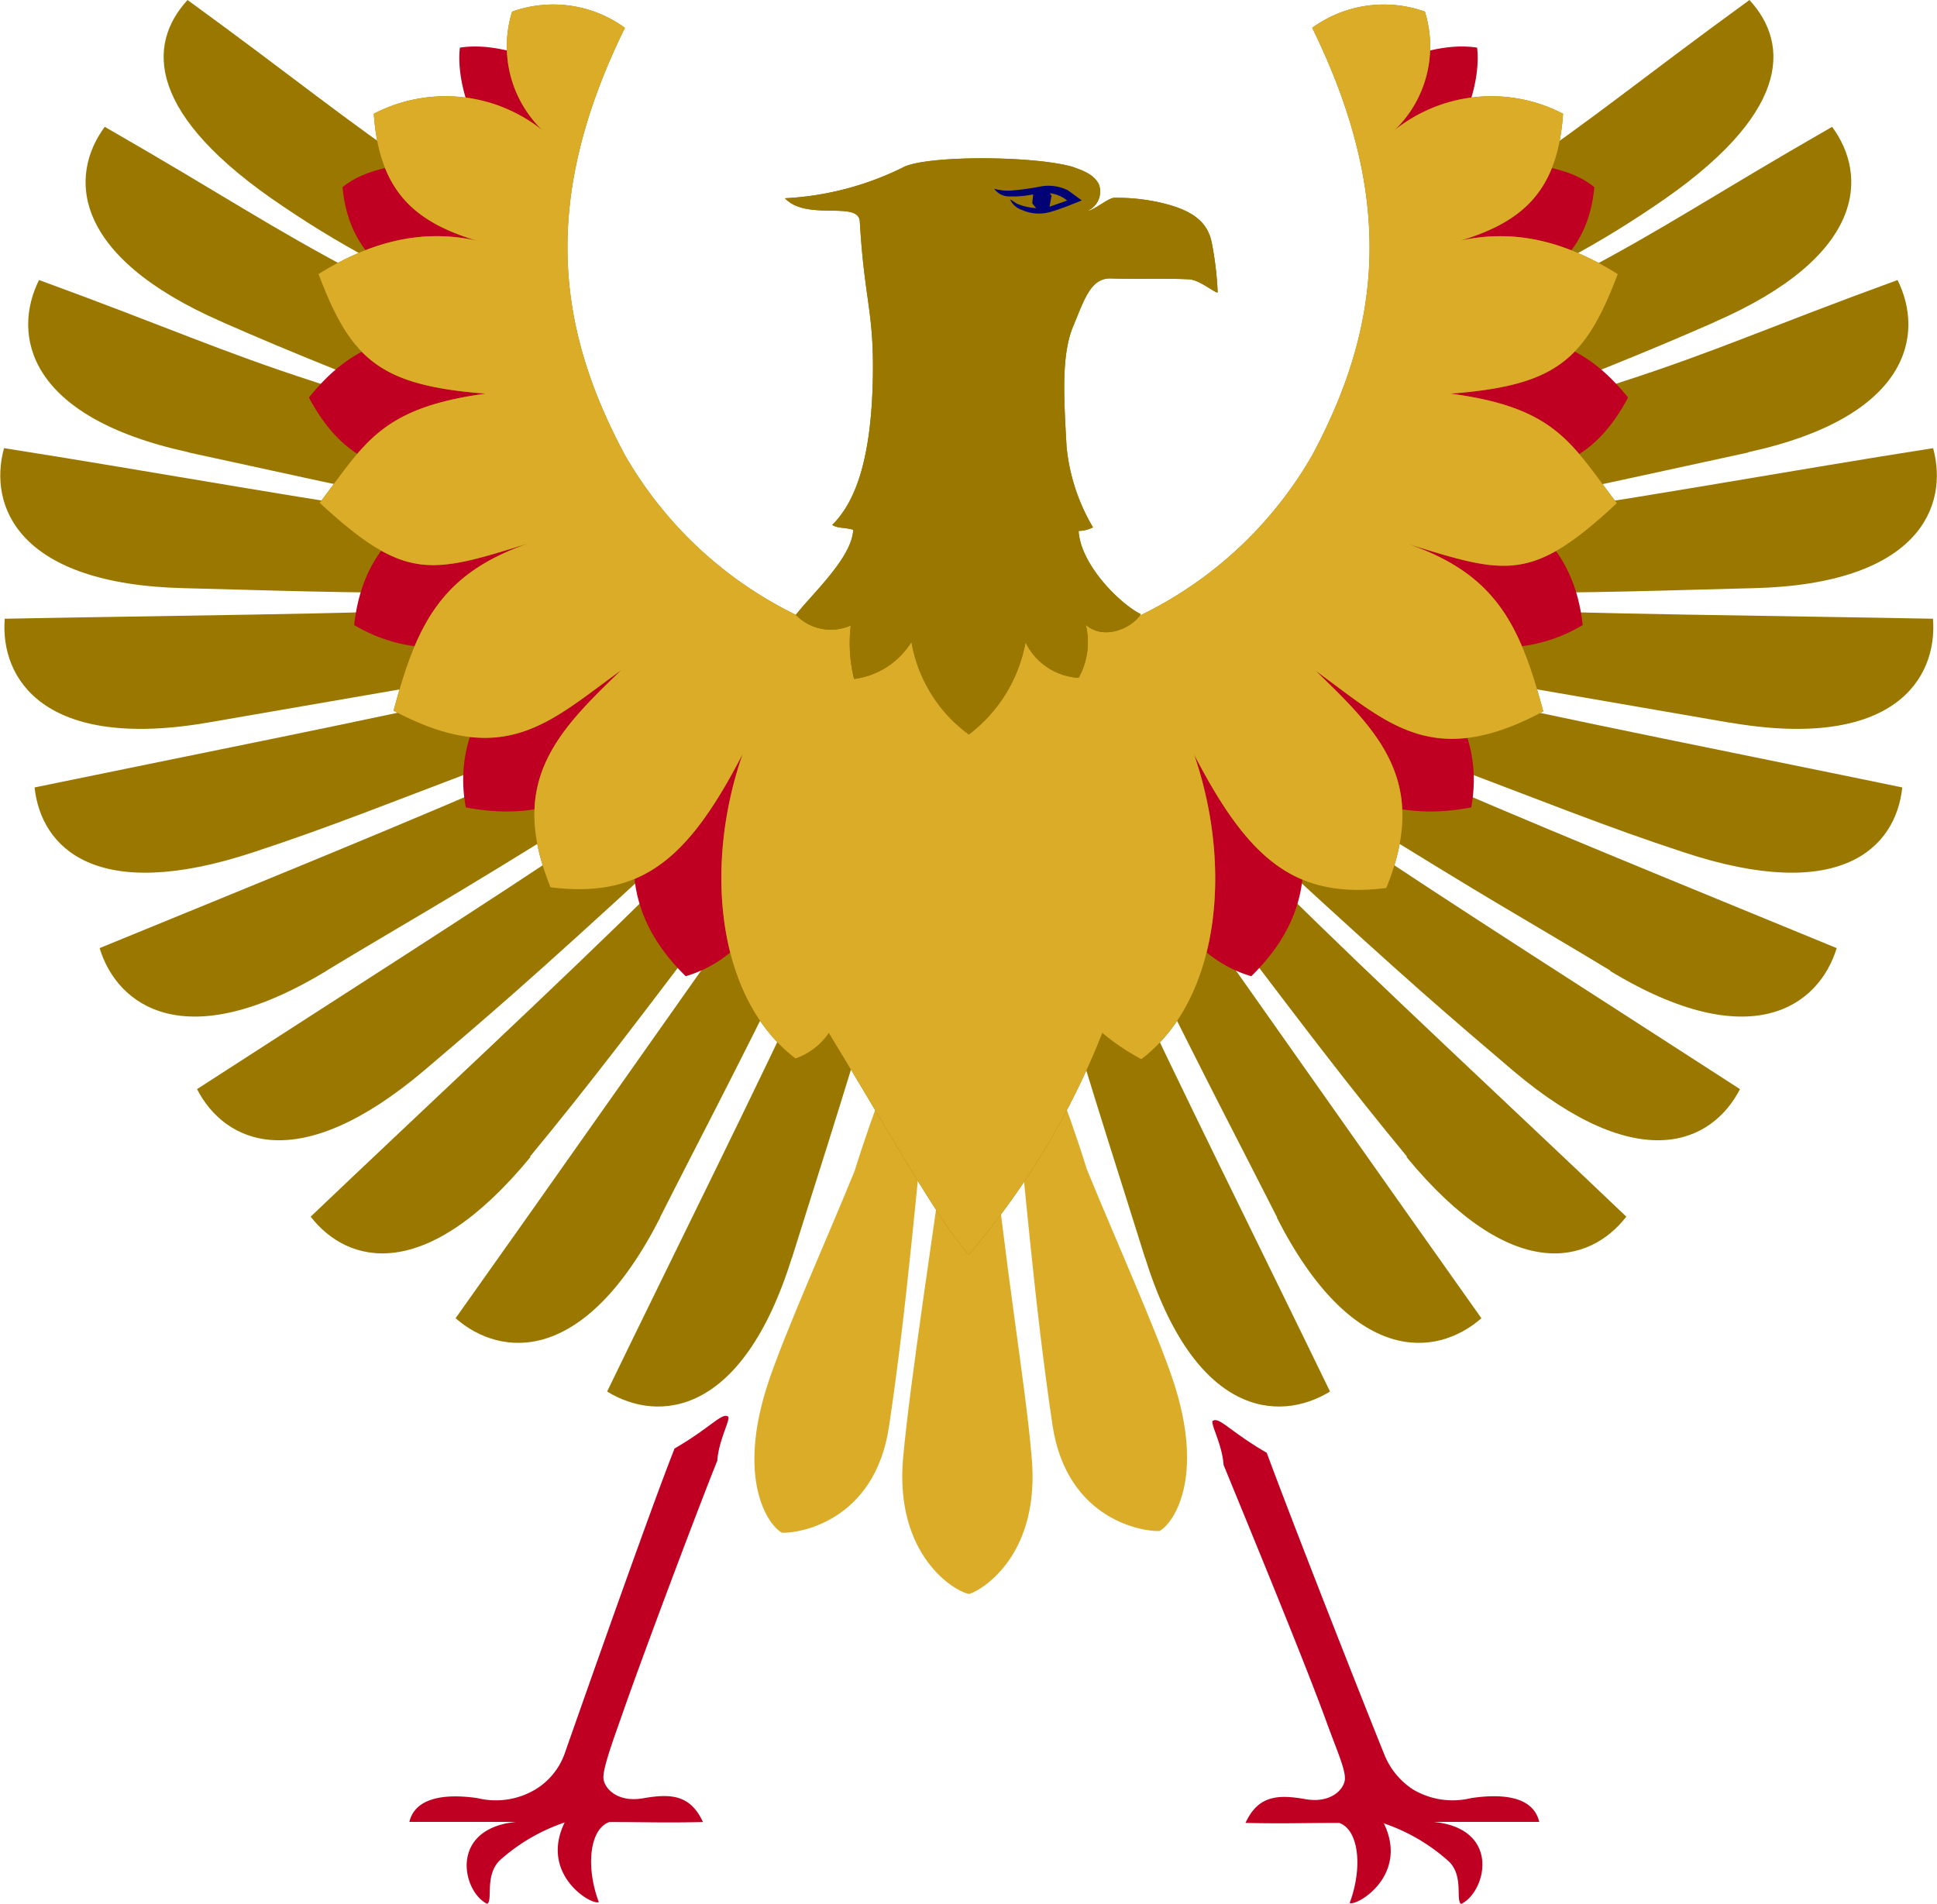 <svg xmlns="http://www.w3.org/2000/svg" viewBox="0 0 134.99 132.73"><defs><style>.a{fill:#9a7800;}.b{fill:#daac27;}.c{fill:#c00022;}.d{fill:#000276;}</style></defs><path class="a" d="M55.18,87.72c1.8-5.78,2.87-8.93,6.51-21,.46-1.53,4.2-9.82,2.47-10-4.18,9.18-5.31,5.84-7.42,10.47C53,75.28,47,87.32,42.31,97c3.58,2.2,9.43,1.72,12.87-9.31"/><path class="a" d="M22.76,67.66c5.41-3.28,8.27-4.8,18.82-11.4,1.36-.85,9.66-4.56,8.5-5.86-9.22,4.09-7.85.84-12.5,2.91C29.4,56.94,16.92,62,6.94,66.09c1.22,4,5.94,7.58,15.82,1.58"/><path class="a" d="M29.56,74.62C34,70.84,36.63,68.62,46,60c1.19-1.08,8.68-6.23,7.31-7.3C45,58.4,45.76,55,41.56,57.82c-7.39,5-18.77,12.23-27.83,18.1,1.93,3.74,7,6.17,15.83-1.3"/><path class="a" d="M36.93,80.63c4.08-4.94,7.33-9.2,15.24-19.7,1-1.28,5.66-5.38,4.11-6.18-7.15,7.11-7,3.59-10.63,7.18-6.35,6.31-16.21,15.45-24,22.88,2.58,3.32,8,4.74,15.33-4.17"/><path class="a" d="M46,84.86c2.86-5.67,4.16-8,9.93-19.64.71-1.44,5.77-9,4.11-9.47-5.66,8.34-4,1.89-7,6C47.89,69,38,83.1,31.75,91.89c3.17,2.77,9,3.29,14.25-7"/><path class="a" d="M19.76,14.41c4.73,3.19,8,4.76,19.39,10.4,1.44.71-1.17-1.73-.65-3.39-8.21-5.85-4.64-6.43-8.86-9.28-5.9-4-8.7-6.41-16.57-12.14-2.84,3.1-2.9,8,6.69,14.41"/><path class="a" d="M15.49,22.45c5.33,2.34,8.79,3.69,20.4,8.26,1.49.58-1.36-1.6-1-3.3-8.79-4.94-5.3-5.9-9.8-8.27-6.3-3.31-9.35-5.45-17.79-10.3-2.49,3.38-2.39,9,8.2,13.61"/><path class="a" d="M13.15,31.54c5.74,1.26,9.17,2,21.51,4.65,1.57.33-1.61-1.34-1.56-3.08C23.6,29.75,26.87,28.2,22,26.64c-6.77-2.19-10.14-3.78-19.28-7.12-1.88,3.77-.89,9.54,10.4,12"/><path class="a" d="M12.81,41c6.34.15,9.15.32,22,.38,1.6,0,8.88.71,8.59-1-10-1.46-7.07-3.6-12.12-4.2-7.07-.83-21.4-3.45-31-4.94-1.11,4.06,1,9.49,12.55,9.76"/><path class="a" d="M14.48,50.37l21.68-3.75c1.58-.28,10.66-.73,10.06-2.36-10.08.45-7.62-2.08-12.7-1.85-8.94.4-22.4.51-33.19.72-.33,4.19,2.76,9.2,14.15,7.24"/><path class="a" d="M17.65,59.41c5.59-1.84,8.77-3.17,20.63-7.66,1.5-.57,10.35-2.67,9.46-4.15-9.82,2.28-7.87-.66-12.83.5-8.71,2-21.91,4.6-32.5,6.79.45,4.18,4.26,8.15,15.24,4.52"/><path class="b" d="M67.44,77.81c.26,1.37,1.29-2.7,1.45-1,1.22,12.2,2.54,19.3,3,24.7.65,6.83-3.41,9.32-4.34,9.6-1-.14-5.23-2.69-4.61-9.51.5-5.45,2.1-15.57,3.32-24.66.22-1.6.84,2.24,1.13.91"/><path class="c" d="M35.56,18.49c-.24-5.38,8-15.92,6-14.85A13.63,13.63,0,0,1,38.85,4.7c-.28.09-3.64-1.87-6.8-1.38-.32,2.75,1.3,7.12,4.13,9-2.75-1.05-9.39-1.7-12.31.73.49,5.11,4,7.21,9.88,9.15-6.47,1.28-9.07,1.62-12.22,5.51,3,5.66,7.28,5.74,13.52,5.1-5.27,2.43-9.64,4.29-10.37,10.76,4.78,2.84,10,1.46,14.9-1.21-4,4-8.23,7.84-7.12,13.92,6.64,1.3,11-2,15-6.23-2.67,5.34-6,11.82.33,18,8.42-2.51,8.4-15.76,8.88-16.18s-3.2-3-3.59-3.33c-8.14-5.9-9.34-8.2-12-11.8-2.89-3.93-5.3-13.53-5.51-18.2"/><path class="a" d="M79.81,87.72c-1.8-5.78-2.87-8.93-6.51-21-.46-1.53-4.19-9.82-2.47-10,4.18,9.18,5.31,5.84,7.42,10.47C82,75.28,88,87.32,92.69,97c-3.59,2.2-9.44,1.72-12.88-9.31"/><path class="a" d="M112.23,67.66c-5.41-3.28-8.27-4.8-18.82-11.4-1.36-.85-9.66-4.56-8.5-5.86,9.21,4.09,7.84.84,12.5,2.91C105.59,56.94,118.07,62,128,66.09c-1.22,4-5.93,7.58-15.81,1.58"/><path class="a" d="M105.43,74.62C101,70.84,98.36,68.62,89,60c-1.19-1.08-8.68-6.23-7.31-7.3C90,58.4,89.23,55,93.43,57.82c7.39,5,18.77,12.23,27.83,18.1-1.93,3.74-7,6.17-15.83-1.3"/><path class="a" d="M98.06,80.63c-4.08-4.94-7.33-9.2-15.24-19.7-1-1.28-5.66-5.38-4.11-6.18,7.15,7.11,7,3.59,10.63,7.18,6.35,6.31,16.21,15.45,24,22.88-2.58,3.32-8,4.74-15.33-4.17"/><path class="a" d="M89,84.86c-2.87-5.67-4.16-8-9.93-19.64-.72-1.44-5.78-9-4.11-9.47,5.65,8.34,4,1.89,7,6C87.1,69,97,83.1,103.24,91.89c-3.17,2.77-9,3.29-14.25-7"/><path class="a" d="M115.23,14.41c-4.73,3.19-8,4.76-19.39,10.4-1.44.71,1.17-1.73.65-3.39,8.21-5.85,4.64-6.43,8.86-9.28,5.9-4,8.7-6.41,16.57-12.14,2.85,3.1,2.9,8-6.69,14.41"/><path class="a" d="M119.5,22.45c-5.33,2.34-8.8,3.69-20.4,8.26-1.49.58,1.36-1.6,1-3.3,8.78-4.94,5.3-5.9,9.8-8.27,6.29-3.31,9.33-5.45,17.78-10.3,2.49,3.38,2.39,9-8.2,13.61"/><path class="a" d="M121.84,31.54c-5.75,1.26-9.17,2-21.51,4.65-1.57.33,1.61-1.34,1.56-3.08,9.5-3.36,6.23-4.91,11.07-6.47,6.77-2.19,10.13-3.78,19.28-7.12,1.88,3.77.89,9.54-10.4,12"/><path class="a" d="M122.18,41c-6.34.15-9.15.32-22,.38-1.6,0-8.88.71-8.59-1,10-1.46,7.07-3.6,12.13-4.2,7.06-.83,21.39-3.45,31-4.94,1.11,4.06-1,9.49-12.54,9.76"/><path class="a" d="M120.51,50.37,98.83,46.62c-1.58-.28-10.66-.73-10-2.36,10.07.45,7.61-2.08,12.69-1.85,8.94.4,22.4.51,33.19.72.33,4.19-2.75,9.2-14.15,7.24"/><path class="a" d="M117.34,59.41c-5.59-1.84-8.77-3.17-20.64-7.66-1.5-.57-10.34-2.67-9.45-4.15,9.82,2.28,7.87-.66,12.83.5,8.71,2,21.91,4.6,32.49,6.79-.44,4.18-4.26,8.15-15.23,4.52"/><path class="c" d="M99.43,18.49c.24-5.38-8-15.92-6-14.85A13.63,13.63,0,0,0,96.14,4.7c.28.09,3.65-1.87,6.8-1.38.32,2.75-1.3,7.12-4.13,9,2.75-1.05,9.39-1.7,12.3.73-.48,5.11-4,7.21-9.87,9.15,6.46,1.28,9.06,1.62,12.22,5.51-3,5.66-7.29,5.74-13.52,5.1,5.26,2.43,9.63,4.29,10.36,10.76-4.77,2.84-10,1.46-14.89-1.21,4,4,8.23,7.84,7.12,13.92-6.64,1.3-11-2-15-6.23,2.67,5.34,6,11.82-.33,18-8.42-2.51-8.4-15.76-8.88-16.18s3.2-3,3.59-3.33c8.15-5.9,9.34-8.2,12-11.8,2.89-3.93,5.3-13.53,5.51-18.2"/><path class="b" d="M64.81,74.12c-1,9.07-1.53,16.39-2.85,25.29-1,6.79-6.51,7.5-7.47,7.43-.93-.5-3.22-3.67-.93-10.53,1.16-3.47,4.14-10.11,6-14.69,1.61-5.17,2.82-7.54,3.56-10.65.08-.37,1.5,3.45,1.7,3.15"/><path class="b" d="M70.5,74c1,9.07,1.53,16.39,2.84,25.29,1,6.79,6.51,7.5,7.47,7.43.93-.5,3.22-3.67.93-10.53-1.16-3.47-4.14-10.12-6-14.69-1.61-5.17-2.82-7.55-3.56-10.66-.08-.36-1.5,3.46-1.7,3.16"/><path class="a" d="M112.66,35.05c-3.16-4.13-4.21-6.64-11.58-7.61,7.37-.56,9.39-2.34,11.66-8.33-3.33-2.1-6.93-3.23-10.95-2.34,4.36-1.32,6.78-3.49,7.14-8.84A10.82,10.82,0,0,0,97.19,9.07,8.11,8.11,0,0,0,99.3.81a8.5,8.5,0,0,0-7.85,1.13c5.91,12.06,4.71,21,0,29.79a27.77,27.77,0,0,1-12.9,11.59c-4.29-2.16-9.67-.74-11,1-1.13-2.75-7.3-3.5-11.38-1.13A27.77,27.77,0,0,1,43.55,31.72c-4.72-8.8-5.92-17.72,0-29.78A8.5,8.5,0,0,0,35.69.81a8.13,8.13,0,0,0,2.1,8.26A10.82,10.82,0,0,0,26.05,7.93c.37,5.35,2.79,7.52,7.15,8.84-4-.89-7.62.23-11,2.33,2.26,6,4.29,7.77,11.65,8.34-7.36,1-8.41,3.48-11.57,7.61C28.24,40.56,30,40,36.82,37.88c-6.07,2.11-7.77,5.59-9.39,11.66,7.77,4.13,10.93.73,15.87-2.83-4.46,4.29-7.94,7.77-4.93,15.14,6.38.8,9.62-2,13.39-9.3C49,60.47,50,69.65,55.44,73.78A4.67,4.67,0,0,0,57.76,72c4.14,6.8,7.58,13,9.75,15.46A54.49,54.49,0,0,0,76.82,72a16.18,16.18,0,0,0,2.72,1.83c5.43-4.13,6.4-13.31,3.68-21.23,3.77,7.27,7,10.1,13.39,9.3,3-7.37-.47-10.85-4.92-15.14,4.93,3.56,8.09,7,15.86,2.83-1.62-6.07-3.32-9.55-9.39-11.66,6.8,2.11,8.58,2.68,14.49-2.83"/><path class="b" d="M112.66,35.05c-3.16-4.13-4.21-6.64-11.58-7.61,7.37-.56,9.39-2.34,11.66-8.33-3.33-2.1-6.93-3.23-10.95-2.34,4.36-1.32,6.78-3.49,7.14-8.84A10.82,10.82,0,0,0,97.19,9.07,8.11,8.11,0,0,0,99.3.81a8.5,8.5,0,0,0-7.85,1.13c5.91,12.06,4.71,21,0,29.79a27.77,27.77,0,0,1-12.9,11.59c-4.29-2.16-9.67-.74-11,1-1.13-2.75-7.3-3.5-11.38-1.13A27.77,27.77,0,0,1,43.55,31.72c-4.72-8.8-5.92-17.72,0-29.78A8.5,8.5,0,0,0,35.69.81a8.13,8.13,0,0,0,2.1,8.26A10.82,10.82,0,0,0,26.05,7.93c.37,5.35,2.79,7.52,7.15,8.84-4-.89-7.62.23-11,2.33,2.26,6,4.29,7.77,11.65,8.34-7.36,1-8.41,3.48-11.57,7.61C28.24,40.56,30,40,36.82,37.88c-6.07,2.11-7.77,5.59-9.39,11.66,7.77,4.13,10.93.73,15.87-2.83-4.46,4.29-7.94,7.77-4.93,15.14,6.38.8,9.62-2,13.39-9.3C49,60.47,50,69.65,55.44,73.78A4.67,4.67,0,0,0,57.76,72c4.14,6.8,7.58,13,9.75,15.46A54.49,54.49,0,0,0,76.82,72a16.18,16.18,0,0,0,2.72,1.83c5.43-4.13,6.4-13.31,3.68-21.23,3.77,7.27,7,10.1,13.39,9.3,3-7.37-.47-10.85-4.92-15.14,4.93,3.56,8.09,7,15.86,2.83-1.62-6.07-3.32-9.55-9.39-11.66,6.8,2.11,8.58,2.68,14.49-2.83"/><path class="a" d="M62.92,11.67c1.61-.85,9-.83,11.8-.05.57.21,1.51.48,1.87,1.25a1.47,1.47,0,0,1-.78,1.82c.37,0,1.31-.8,1.78-.9a13.69,13.69,0,0,1,3.31.34c2,.47,3.22,1.2,3.54,2.75a23,23,0,0,1,.42,3.51c-.26,0-1.25-.88-2-.92-1.61-.08-3.65,0-5.42-.06-1.42-.06-1.87,1.46-2.64,3.31-.84,2-.67,4.87-.47,8.43a13.62,13.62,0,0,0,1.84,5.61,2.31,2.31,0,0,1-1,.25c.13,2.34,2.85,5.06,4.33,5.8-.62,1-2.6,1.85-3.83.74a5.13,5.13,0,0,1-.5,3.7,4.4,4.4,0,0,1-3.7-2.47,10.42,10.42,0,0,1-3.95,6.42,10.11,10.11,0,0,1-4-6.45,5.54,5.54,0,0,1-4,2.58,10.41,10.41,0,0,1-.23-3.73,3.4,3.4,0,0,1-3.83-.74c1.2-1.53,3.92-4,4-5.93-.53-.17-1.1-.09-1.46-.34,1.37-1.36,2.72-4,2.83-10.3.08-4.6-.59-5.35-.91-10.85-.09-1.48-3.69,0-5.22-1.62a20.89,20.89,0,0,0,8.23-2.15"/><path class="a" d="M62.92,11.67c1.61-.85,9-.83,11.8-.05.57.21,1.51.48,1.87,1.25a1.47,1.47,0,0,1-.78,1.82c.37,0,1.31-.8,1.78-.9a13.69,13.69,0,0,1,3.31.34c2,.47,3.22,1.2,3.54,2.75a23,23,0,0,1,.42,3.51c-.26,0-1.25-.88-2-.92-1.61-.08-3.65,0-5.42-.06-1.42-.06-1.87,1.46-2.64,3.31-.84,2-.67,4.87-.47,8.43a13.62,13.62,0,0,0,1.84,5.61,2.31,2.31,0,0,1-1,.25c.13,2.34,2.85,5.06,4.33,5.8-.62,1-2.6,1.85-3.83.74a5.13,5.13,0,0,1-.5,3.7,4.4,4.4,0,0,1-3.7-2.47,10.42,10.42,0,0,1-3.95,6.42,10.11,10.11,0,0,1-4-6.45,5.54,5.54,0,0,1-4,2.58,10.41,10.41,0,0,1-.23-3.73,3.4,3.4,0,0,1-3.83-.74c1.2-1.53,3.92-4,4-5.93-.53-.17-1.1-.09-1.46-.34,1.37-1.36,2.72-4,2.83-10.3.08-4.6-.59-5.35-.91-10.85-.09-1.48-3.69,0-5.22-1.62a20.89,20.89,0,0,0,8.23-2.15"/><path class="d" d="M74.37,13.24A3.05,3.05,0,0,0,72.51,13a17.35,17.35,0,0,1-2.15.29,3.87,3.87,0,0,1-1.07-.13,1.25,1.25,0,0,0,1,.53A7.17,7.17,0,0,0,72,13.55l-.06.63.27.33a4.29,4.29,0,0,1-1.32-.3l-.5-.32a1.34,1.34,0,0,0,.82.74,2.87,2.87,0,0,0,2,.14c.71-.19,2.18-.8,2.18-.8l-1-.73m-1.25,1.17.14-.76-.11-.18a2.31,2.31,0,0,1,1.2.51l-1.23.43"/><path class="c" d="M88.28,101.27c1.91,5.16,6.38,16.53,8.18,21a5.24,5.24,0,0,0,2,2.46,5.4,5.4,0,0,0,4.06.61c2.36-.35,4.35-.05,4.75,1.66-2.78,0-4.93,0-7.34,0,4.72.49,3.63,4.89,1.9,5.72-.41-.21.21-2-.9-3a13,13,0,0,0-4.49-2.62c1.77,3.63-1.89,5.8-2.38,5.55.92-2.47.64-5.1-.73-5.58-2.75,0-3.67.06-6.53,0,.88-1.92,2.26-2,4.21-1.65,1.77.29,2.63-.7,2.71-1.34s-.48-1.89-1.2-3.84C91,116,86.6,105.37,85.27,102.11c-.09-1.46-1-3-.73-3.08.46-.25,1.19.76,3.74,2.24"/><path class="c" d="M47,101c-1.59,4-6.06,16.71-7.66,21.27a4.81,4.81,0,0,1-2,2.45,5.38,5.38,0,0,1-4.07.62c-2.36-.34-4.35,0-4.74,1.66,2.78,0,5,0,7.42,0-4.71.49-3.72,4.88-2,5.71.42-.21-.2-2,.9-3.05a13,13,0,0,1,4.5-2.62c-1.77,3.63,1.89,5.8,2.38,5.55-.92-2.47-.64-5.09.73-5.58,2.75,0,3.66.06,6.53,0-.88-1.92-2.26-2-4.21-1.65-1.78.29-2.63-.7-2.72-1.34s.6-2.52,1.29-4.48c1.45-4.18,5.53-15,6.64-17.72.09-1.46,1-3,.73-3.09-.45-.24-1.18.77-3.74,2.26"/></svg>